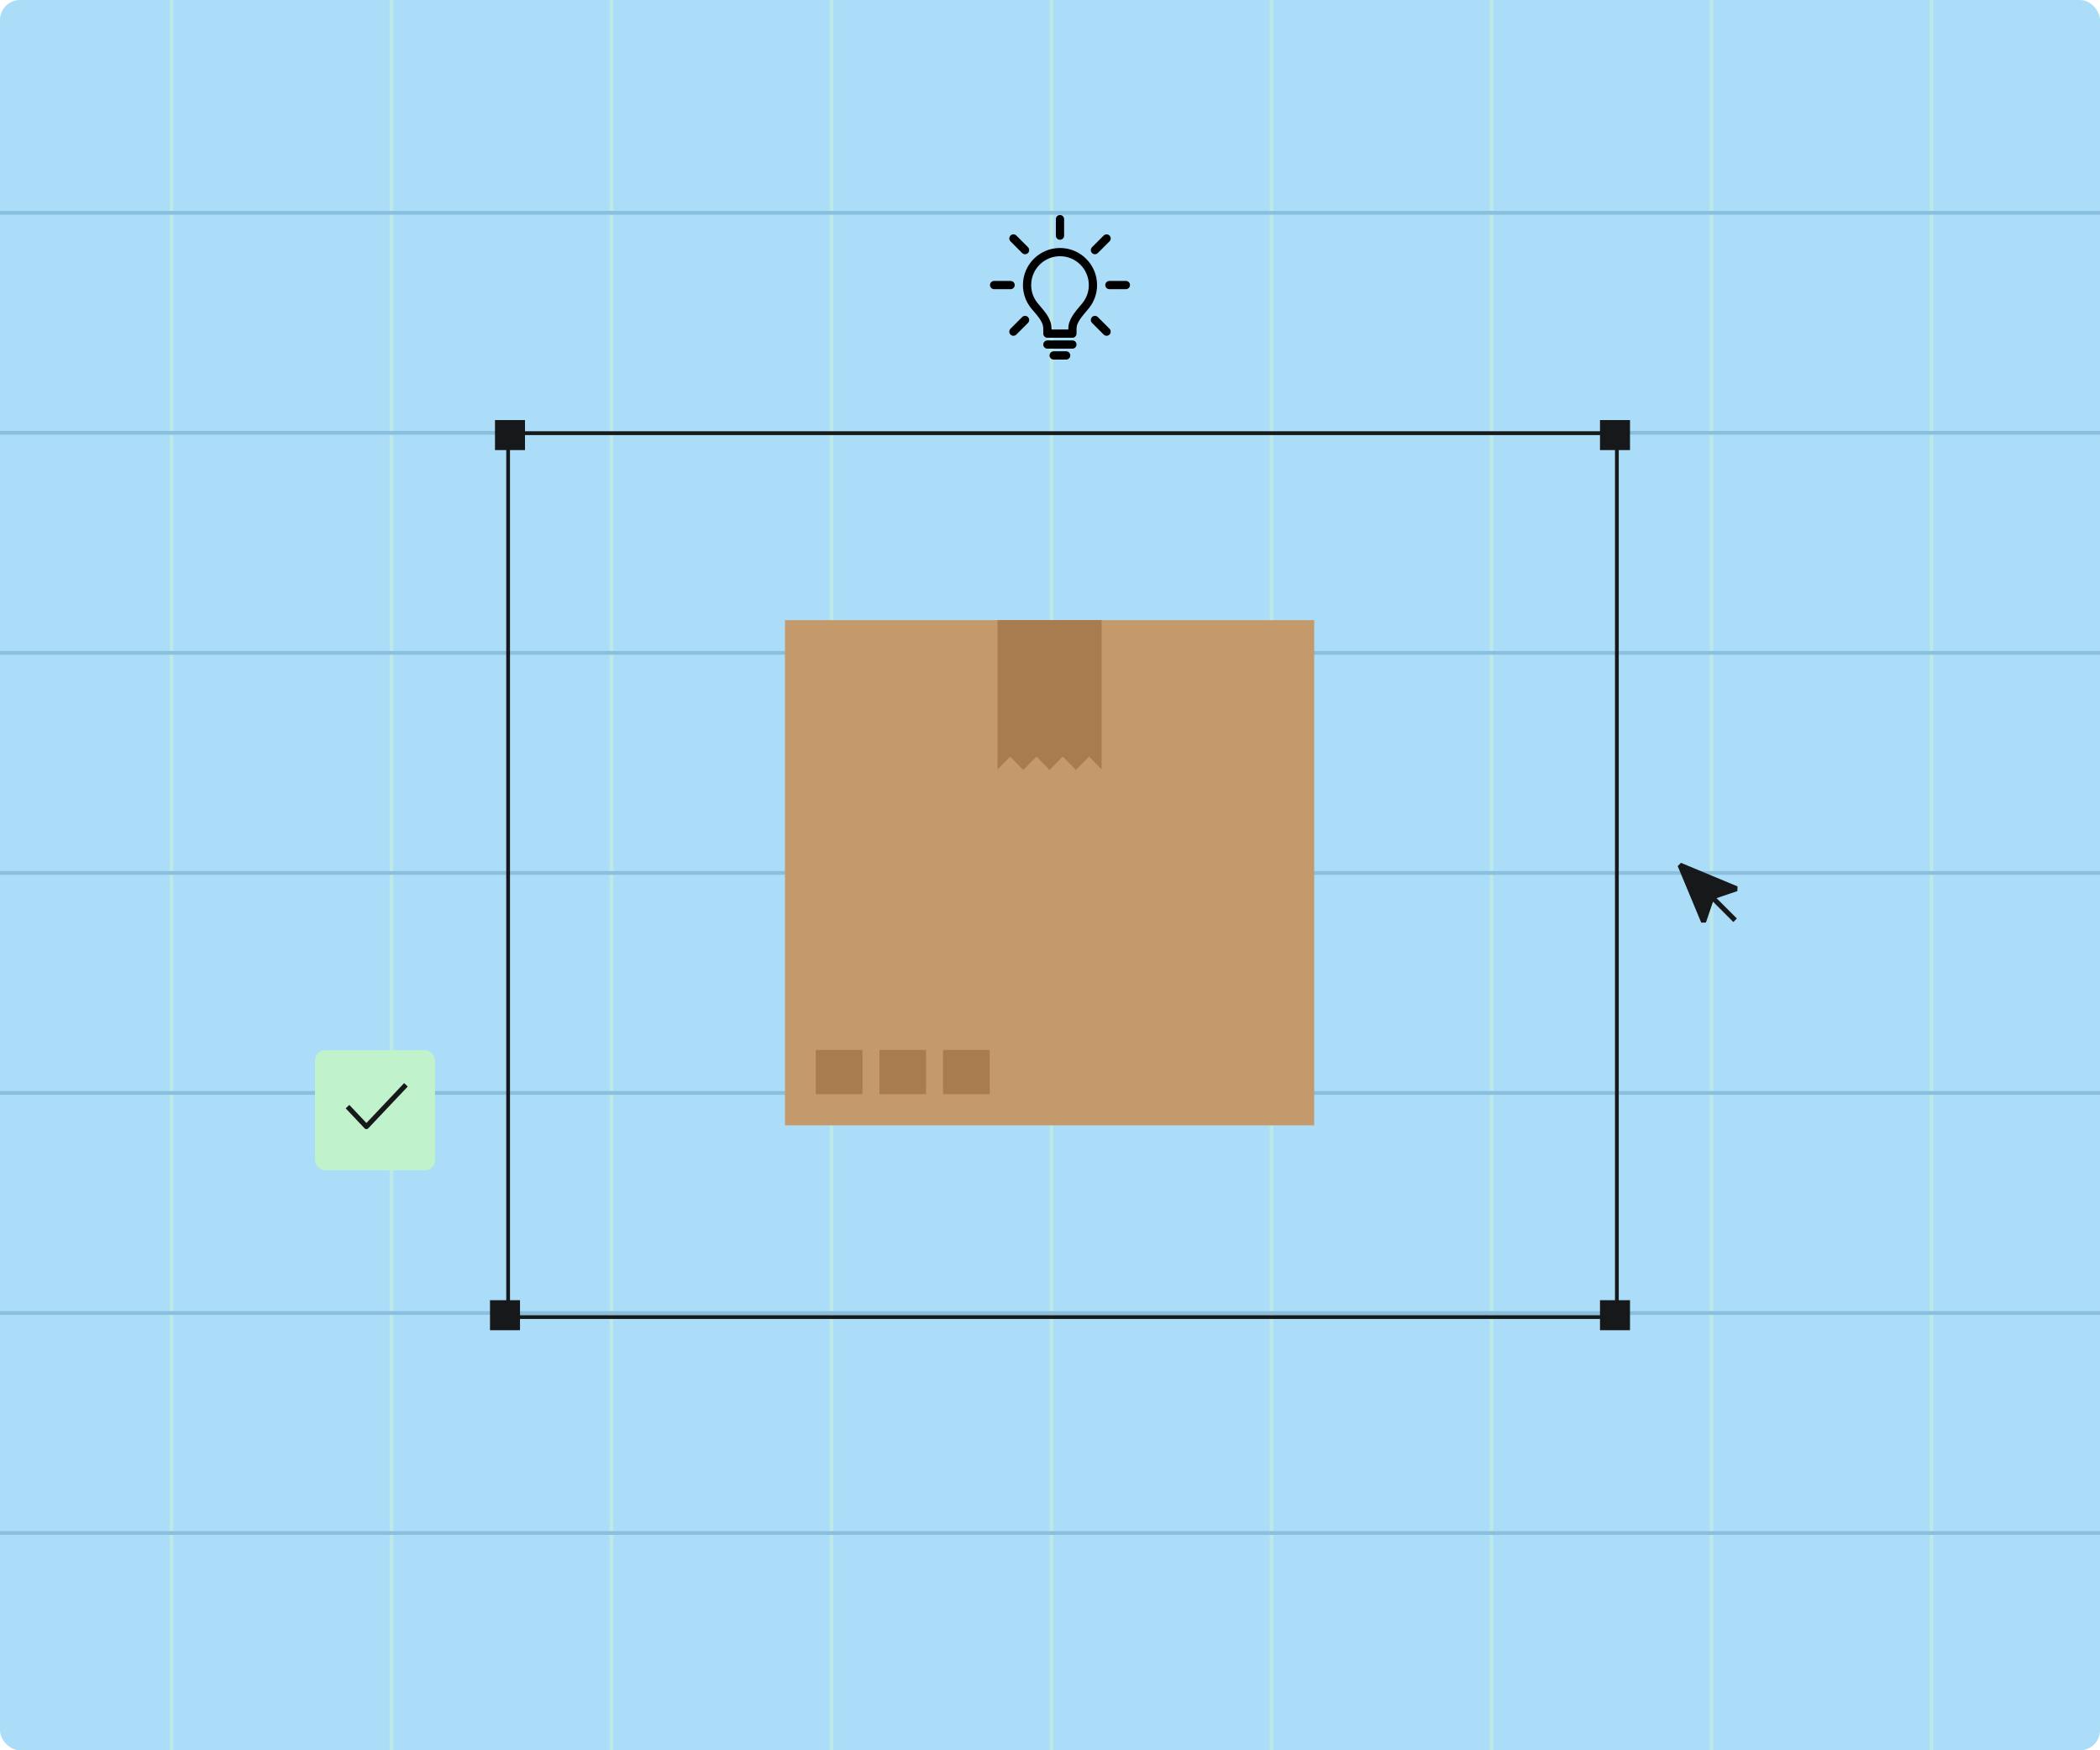 <svg width="420" height="350" viewBox="0 0 420 350" fill="none" xmlns="http://www.w3.org/2000/svg">
<g clip-path="url(#clip0_1855_12455)">
<rect width="420" height="350" rx="4" fill="#ABDDF9"/>
<line x1="34.295" y1="-42.072" x2="34.295" y2="391.928" stroke="#BCE8E8" stroke-width="0.75"/>
<line x1="78.296" y1="-42.072" x2="78.296" y2="391.928" stroke="#BCE8E8" stroke-width="0.75"/>
<line x1="122.295" y1="-42.072" x2="122.295" y2="391.928" stroke="#BCE8E8" stroke-width="0.75"/>
<line x1="166.295" y1="-42.072" x2="166.295" y2="391.928" stroke="#BCE8E8" stroke-width="0.75"/>
<line x1="210.296" y1="-42.072" x2="210.296" y2="391.928" stroke="#BCE8E8" stroke-width="0.75"/>
<line x1="254.296" y1="-42.072" x2="254.296" y2="391.928" stroke="#BCE8E8" stroke-width="0.75"/>
<line x1="298.296" y1="-42.072" x2="298.296" y2="391.928" stroke="#BCE8E8" stroke-width="0.75"/>
<line x1="342.296" y1="-42.072" x2="342.296" y2="391.928" stroke="#BCE8E8" stroke-width="0.75"/>
<line x1="386.296" y1="-42.072" x2="386.296" y2="391.928" stroke="#BCE8E8" stroke-width="0.75"/>
<line x1="-7.08" y1="306.553" x2="426.92" y2="306.553" stroke="#8ABFDD" stroke-width="0.75"/>
<line x1="-7.08" y1="262.553" x2="426.92" y2="262.553" stroke="#8ABFDD" stroke-width="0.75"/>
<line x1="-7.08" y1="218.553" x2="426.92" y2="218.553" stroke="#8ABFDD" stroke-width="0.75"/>
<line x1="-7.08" y1="174.553" x2="426.92" y2="174.553" stroke="#8ABFDD" stroke-width="0.75"/>
<line x1="-7.08" y1="130.553" x2="426.92" y2="130.553" stroke="#8ABFDD" stroke-width="0.75"/>
<line x1="-7.08" y1="86.553" x2="426.92" y2="86.553" stroke="#8ABFDD" stroke-width="0.75"/>
<line x1="-7.08" y1="42.553" x2="426.92" y2="42.553" stroke="#8ABFDD" stroke-width="0.75"/>
<rect x="101.625" y="86.625" width="221.75" height="176.75" stroke="#17181A" stroke-width="0.75"/>
<rect x="98" y="260" width="6" height="6" fill="#17181A"/>
<rect x="320" y="260" width="6" height="6" fill="#17181A"/>
<rect x="99" y="84" width="6" height="6" fill="#17181A"/>
<rect x="320" y="84" width="6" height="6" fill="#17181A"/>
<path d="M157 225.028H262.836V124.004L157 124.004V225.028Z" fill="#C49A6C"/>
<path d="M217.81 151.29L215.179 153.978L212.553 151.29L209.922 153.978L207.296 151.29L204.665 153.978L202.035 151.29L199.508 153.867V124H220.323V153.86L217.81 151.29Z" fill="#A97C50"/>
<path d="M188.603 218.805H197.953V209.96H188.603V218.805Z" fill="#A97C50"/>
<path d="M175.874 218.805H185.224V209.96H175.874V218.805Z" fill="#A97C50"/>
<path d="M163.147 218.805H172.497V209.96H163.147V218.805Z" fill="#A97C50"/>
<rect x="63" y="210" width="24" height="24" rx="2" fill="#C0F2CB"/>
<path d="M80.846 217.291L73.283 225.291L69.846 221.655" stroke="#17181A" stroke-linecap="square" stroke-linejoin="round"/>
<path d="M336 173L340.713 184.313L342.387 179.387L347.313 177.713L336 173Z" fill="#17181A" stroke="#17181A" stroke-linecap="square" stroke-linejoin="bevel"/>
<path d="M342.667 179.666L346.667 183.666" stroke="#17181A" stroke-linecap="square" stroke-linejoin="round"/>
<path d="M214.481 67.54H209.48C209.024 67.54 208.656 67.169 208.656 66.716V66.137C208.661 65.64 208.637 65.29 208.585 65.095C208.304 64.066 207.561 63.204 206.841 62.368C206.603 62.094 206.379 61.833 206.173 61.57C205.138 60.253 204.587 58.674 204.587 57C204.587 52.912 207.914 49.588 212.001 49.588C216.088 49.588 219.414 52.912 219.414 57C219.414 58.675 218.865 60.255 217.827 61.572C217.645 61.805 217.436 62.049 217.217 62.306C216.48 63.173 215.658 64.141 215.374 65.162C215.324 65.344 215.3 65.672 215.304 66.131V66.714C215.304 67.169 214.936 67.54 214.481 67.54ZM210.305 65.891H213.657C213.666 65.249 213.729 64.933 213.786 64.728C214.168 63.352 215.114 62.235 215.949 61.254C216.169 60.996 216.361 60.77 216.532 60.555C217.338 59.529 217.765 58.302 217.765 57.001C217.765 53.822 215.181 51.235 212.002 51.235C208.823 51.235 206.237 53.822 206.237 57.001C206.237 58.299 206.663 59.528 207.47 60.553C207.661 60.797 207.869 61.037 208.091 61.292C208.852 62.176 209.796 63.272 210.177 64.663C210.233 64.881 210.298 65.213 210.305 65.891Z" fill="black"/>
<path d="M214.481 69.72H209.48C209.024 69.72 208.656 69.35 208.656 68.894C208.656 68.439 209.024 68.072 209.48 68.072H214.481C214.936 68.072 215.304 68.439 215.304 68.894C215.304 69.35 214.936 69.72 214.481 69.72Z" fill="black"/>
<path d="M213.231 71.899H210.731C210.275 71.899 209.905 71.53 209.905 71.076C209.905 70.621 210.275 70.25 210.731 70.25H213.231C213.685 70.25 214.055 70.621 214.055 71.076C214.055 71.53 213.685 71.899 213.231 71.899Z" fill="black"/>
<path d="M225.178 57.825H221.884C221.429 57.825 221.058 57.458 221.058 57.002C221.058 56.546 221.429 56.178 221.884 56.178H225.178C225.633 56.178 226.001 56.546 226.001 57.002C226.001 57.458 225.633 57.825 225.178 57.825Z" fill="black"/>
<path d="M202.118 57.825H198.823C198.368 57.825 198 57.458 198 57.002C198 56.546 198.368 56.178 198.823 56.178H202.117C202.572 56.178 202.943 56.546 202.943 57.002C202.944 57.458 202.573 57.825 202.118 57.825Z" fill="black"/>
<path d="M212.001 47.944C211.545 47.944 211.175 47.576 211.175 47.12V43.824C211.175 43.369 211.545 43 212.001 43C212.457 43 212.824 43.369 212.824 43.824V47.119C212.824 47.575 212.457 47.944 212.001 47.944Z" fill="black"/>
<path d="M221.315 67.143C221.106 67.143 220.895 67.062 220.734 66.901L218.405 64.571C218.083 64.25 218.083 63.727 218.405 63.405C218.727 63.083 219.248 63.085 219.57 63.407L221.899 65.736C222.221 66.058 222.221 66.581 221.899 66.903C221.738 67.064 221.528 67.143 221.315 67.143Z" fill="black"/>
<path d="M205.011 50.838C204.802 50.838 204.59 50.758 204.428 50.596L202.101 48.268C201.778 47.945 201.778 47.422 202.101 47.1C202.423 46.779 202.944 46.779 203.266 47.1L205.595 49.429C205.917 49.751 205.917 50.274 205.595 50.596C205.434 50.758 205.224 50.838 205.011 50.838Z" fill="black"/>
<path d="M202.683 67.142C202.473 67.142 202.262 67.064 202.101 66.902C201.778 66.581 201.778 66.058 202.101 65.735L204.431 63.404C204.751 63.083 205.272 63.083 205.595 63.404C205.917 63.727 205.917 64.25 205.595 64.572L203.266 66.902C203.104 67.063 202.894 67.142 202.683 67.142Z" fill="black"/>
<path d="M218.988 50.839C218.778 50.839 218.568 50.758 218.405 50.596C218.085 50.275 218.085 49.753 218.405 49.431L220.734 47.102C221.054 46.781 221.578 46.779 221.899 47.101C222.221 47.423 222.221 47.944 221.899 48.267L219.572 50.595C219.411 50.756 219.201 50.839 218.988 50.839Z" fill="black"/>
</g>
<defs>
<clipPath id="clip0_1855_12455">
<rect width="420" height="350" rx="4" fill="white"/>
</clipPath>
</defs>
</svg>
